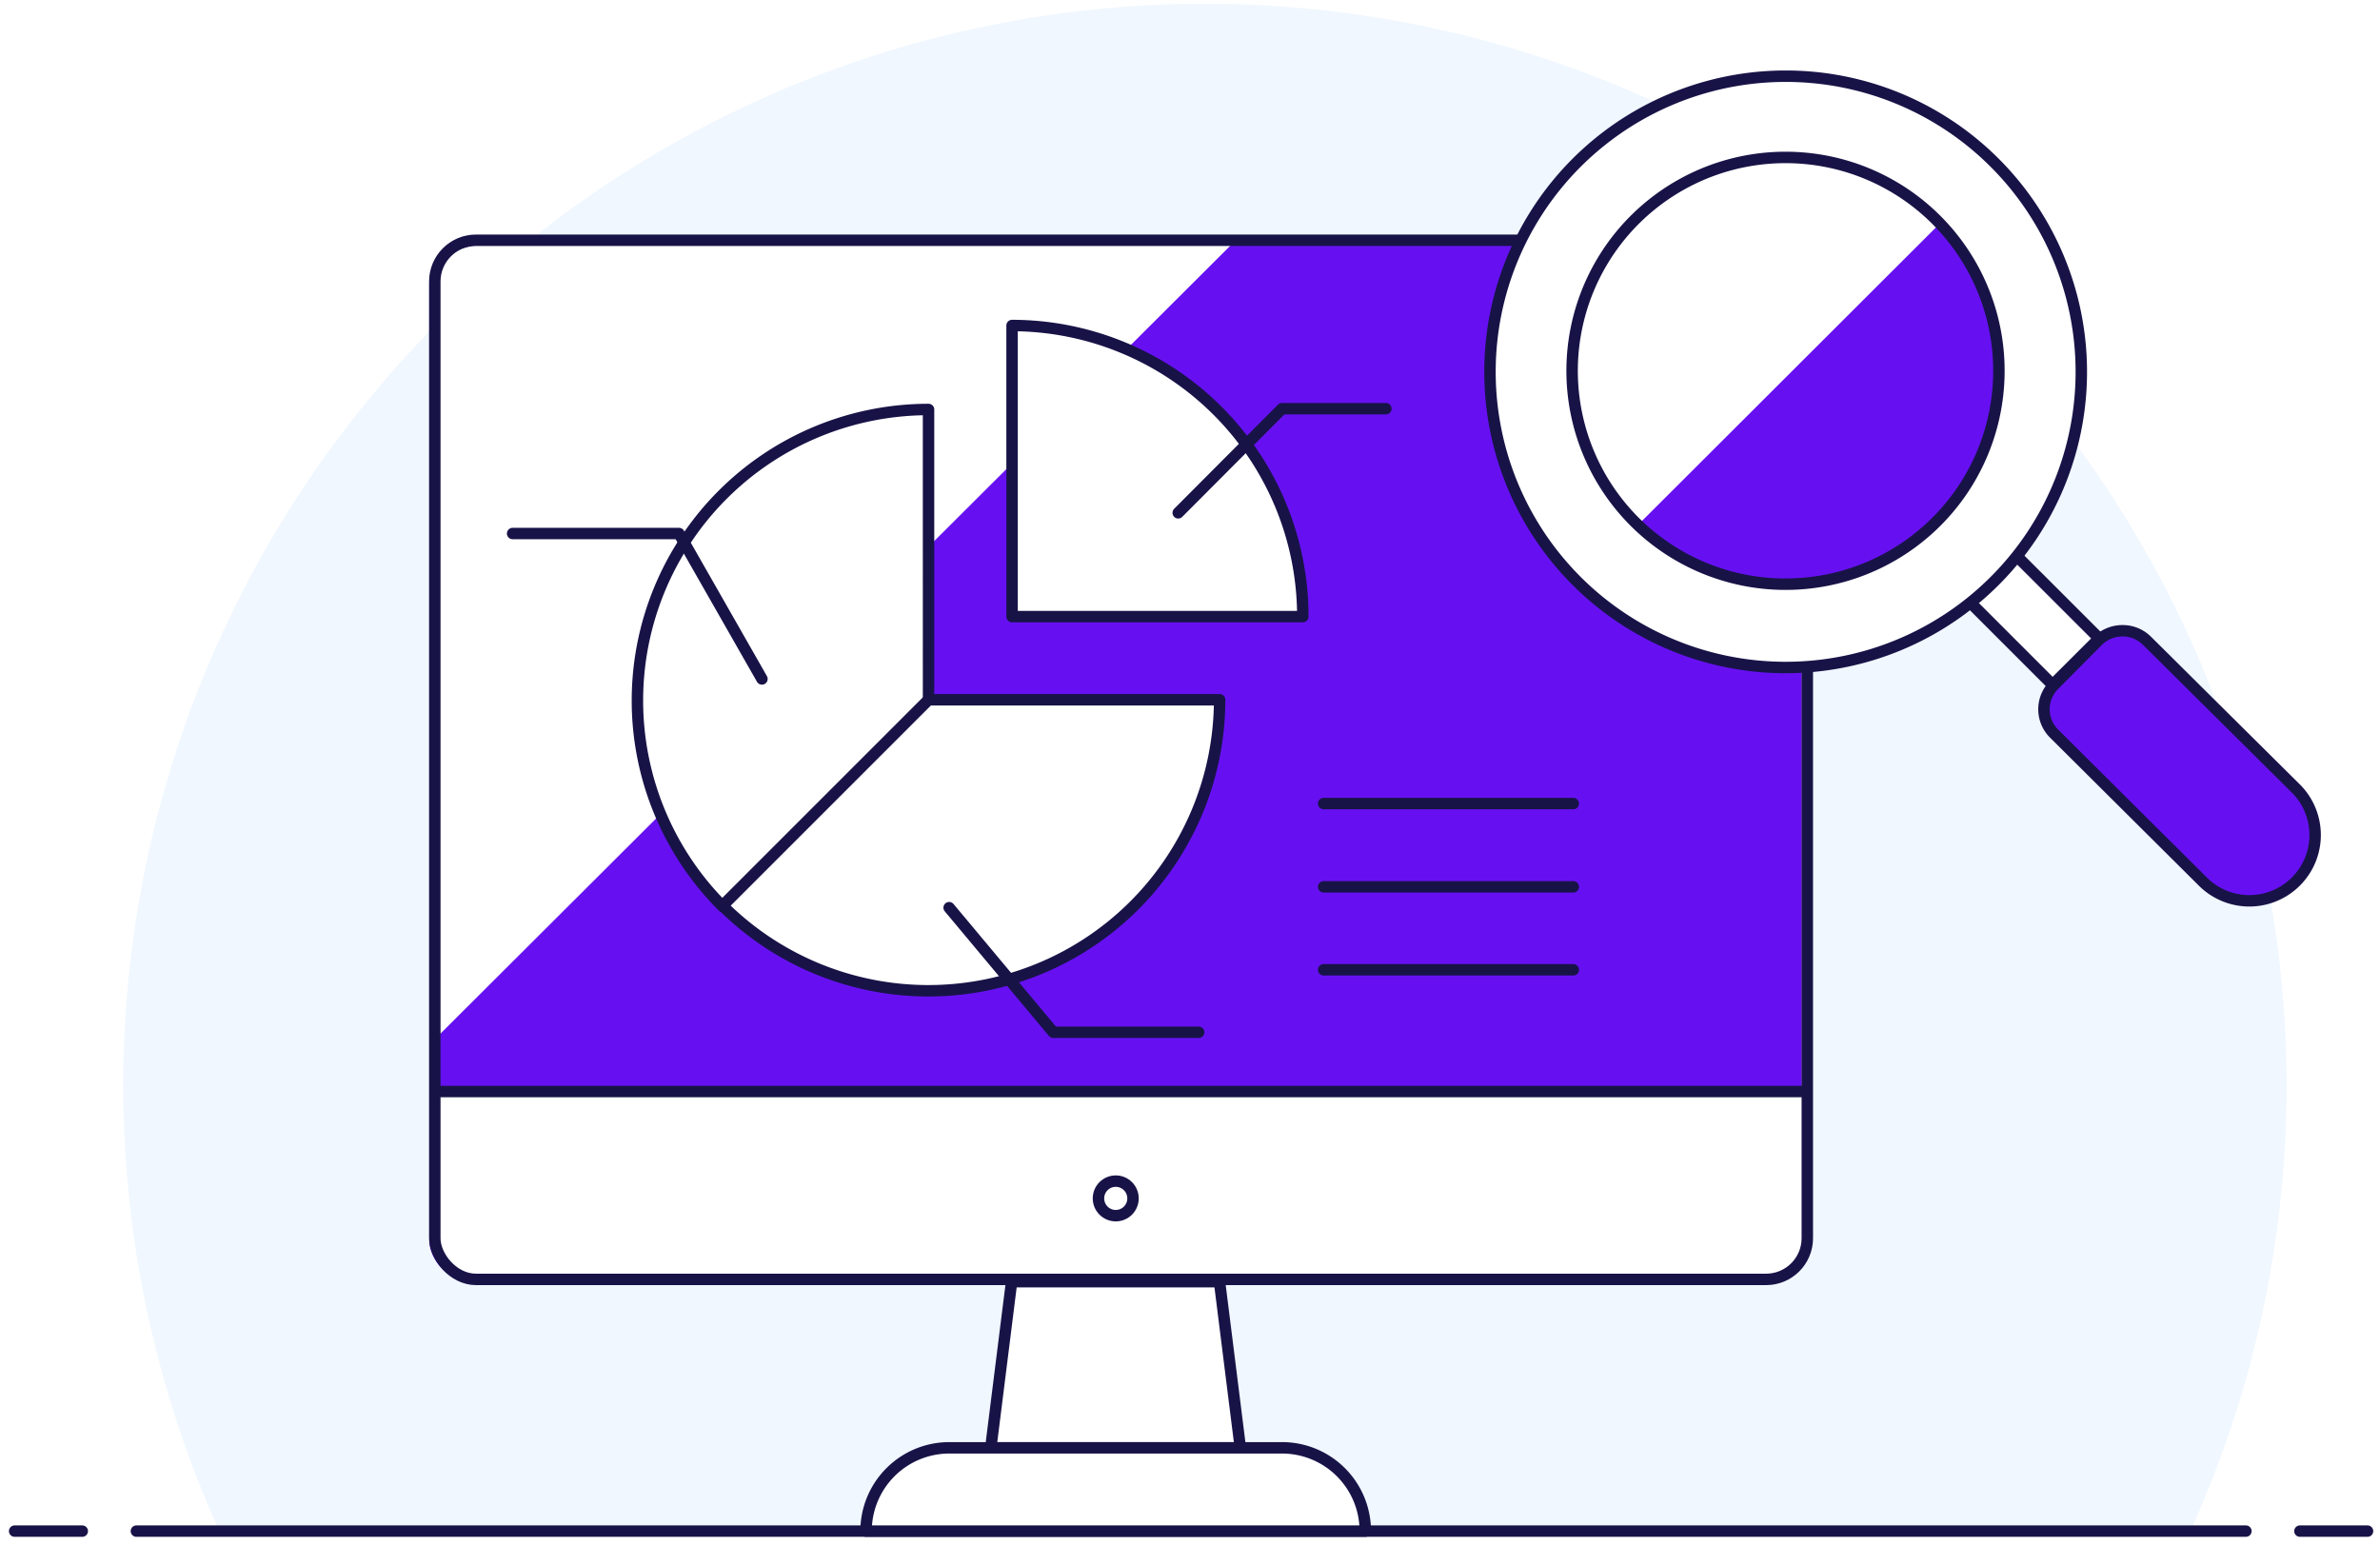 <svg height="135" viewBox="0 0 208 135" width="208" xmlns="http://www.w3.org/2000/svg" xmlns:xlink="http://www.w3.org/1999/xlink"><clipPath id="a"><path d="m28.98 95.4h142.13v21.8h-142.13z"/></clipPath><path d="m-1031-3864h1440v4371h-1440z" fill="#fff"/><path d="m199.83 94.84a94.53 94.53 0 1 0 -180.65 39h172.23a94.07 94.07 0 0 0 8.42-39z" fill="#f0f7ff"/><path d="m11.92 133.82h184.36" fill="none" stroke="#181347" stroke-linecap="round" stroke-linejoin="round"/><path d="m1.28 133.82h5.91" fill="none" stroke="#181347" stroke-linecap="round" stroke-linejoin="round"/><path d="m201 133.82h5.91" fill="none" stroke="#181347" stroke-linecap="round" stroke-linejoin="round"/><rect fill="#6610f2" height="90.82" rx="3.6" width="119.95" x="37.52" y="21.2"/><g clip-path="url(#a)"><rect fill="#fff" height="90.82" rx="3.6" width="119.95" x="38" y="21.2"/></g><path d="m48.41 21.2c-10.89 0-10.89 0-10.89 10.88v58a7 7 0 0 0 .12 1.11l70.17-70z" fill="#fff"/><rect fill="none" height="90.82" rx="3.6" stroke="#181347" stroke-linecap="round" stroke-linejoin="round" width="119.95" x="38" y="21"/><path d="m108.4 126.54h-21.81l1.82-14.52h18.17z" fill="#fff"/><path d="m108.4 126.54h-21.81l1.82-14.52h18.17z" fill="none" stroke="#181347" stroke-linecap="round" stroke-linejoin="round"/><path d="m119.32 133.82h-43.63a7.28 7.28 0 0 1 7.31-7.28h29.12a7.28 7.28 0 0 1 7.2 7.28z" fill="#fff" stroke="#181347" stroke-linecap="round" stroke-linejoin="round"/><path d="m200.73 69a5.75 5.75 0 0 1 -8.13 8.13l-13.07-13a3 3 0 0 1 0-4.28l3.82-3.85a3.06 3.06 0 0 1 2.16-.87 3 3 0 0 1 2.12.87z" fill="#6610f2" stroke="#181347" stroke-linecap="round" stroke-linejoin="round"/><path d="m169.25 49.72 4.06-4.06 10.15 10.14-4.07 4.06z" fill="#fff" stroke="#181347" stroke-linecap="round" stroke-linejoin="round"/><path d="m174.33 14.23a25.84 25.84 0 1 1 -18.28-7.57 25.81 25.81 0 0 1 18.28 7.57z" fill="#fff" stroke="#181347" stroke-linecap="round" stroke-linejoin="round"/><path d="m169.27 19.26a18.65 18.65 0 1 1 -13.27-5.5 18.63 18.63 0 0 1 13.27 5.5z" fill="#6610f2"/><path d="m169.27 19.26a18.69 18.69 0 0 0 -26.45 26.41l.28.26 26.4-26.36a3.55 3.55 0 0 1 -.23-.31z" fill="#fff"/><g stroke="#181347"><path d="m169.27 19.26a18.65 18.65 0 1 1 -13.27-5.5 18.63 18.63 0 0 1 13.27 5.5z" fill="none" stroke-linecap="round" stroke-linejoin="round"/><path d="m115.68 70.23h21.82" fill="none" stroke-linecap="round" stroke-linejoin="round"/><path d="m115.68 77.51h21.82" fill="none" stroke-linecap="round" stroke-linejoin="round"/><path d="m115.68 84.76h21.82" fill="none" stroke-linecap="round" stroke-linejoin="round"/><path d="m88.45 28.45v25.44h25.41a25.44 25.44 0 0 0 -25.41-25.44z" fill="#fff" stroke-linecap="round" stroke-linejoin="round"/><path d="m102.97 44.82 9.07-9.1h9.08" fill="none" stroke-linecap="round" stroke-linejoin="round"/><path d="m81.15 35.79a25.44 25.44 0 0 0 -18 43.42l18-18z" fill="#fff" stroke-linecap="round" stroke-linejoin="round"/><path d="m106.58 61.16h-25.43l-18 18a25.46 25.46 0 0 0 43.44-18z" fill="#fff" stroke-linecap="round" stroke-linejoin="round"/><path d="m82.95 79.33 9.1 10.89h12.71" fill="none" stroke-linecap="round" stroke-linejoin="round"/><path d="m66.59 59.34-7.25-12.71h-14.54" fill="none" stroke-linecap="round" stroke-linejoin="round"/><circle cx="97.51" cy="104.74" fill="none" r="1.51" stroke-linecap="round" stroke-linejoin="round"/><path d="m38 95.4h119.95" fill="none"/></g></svg>